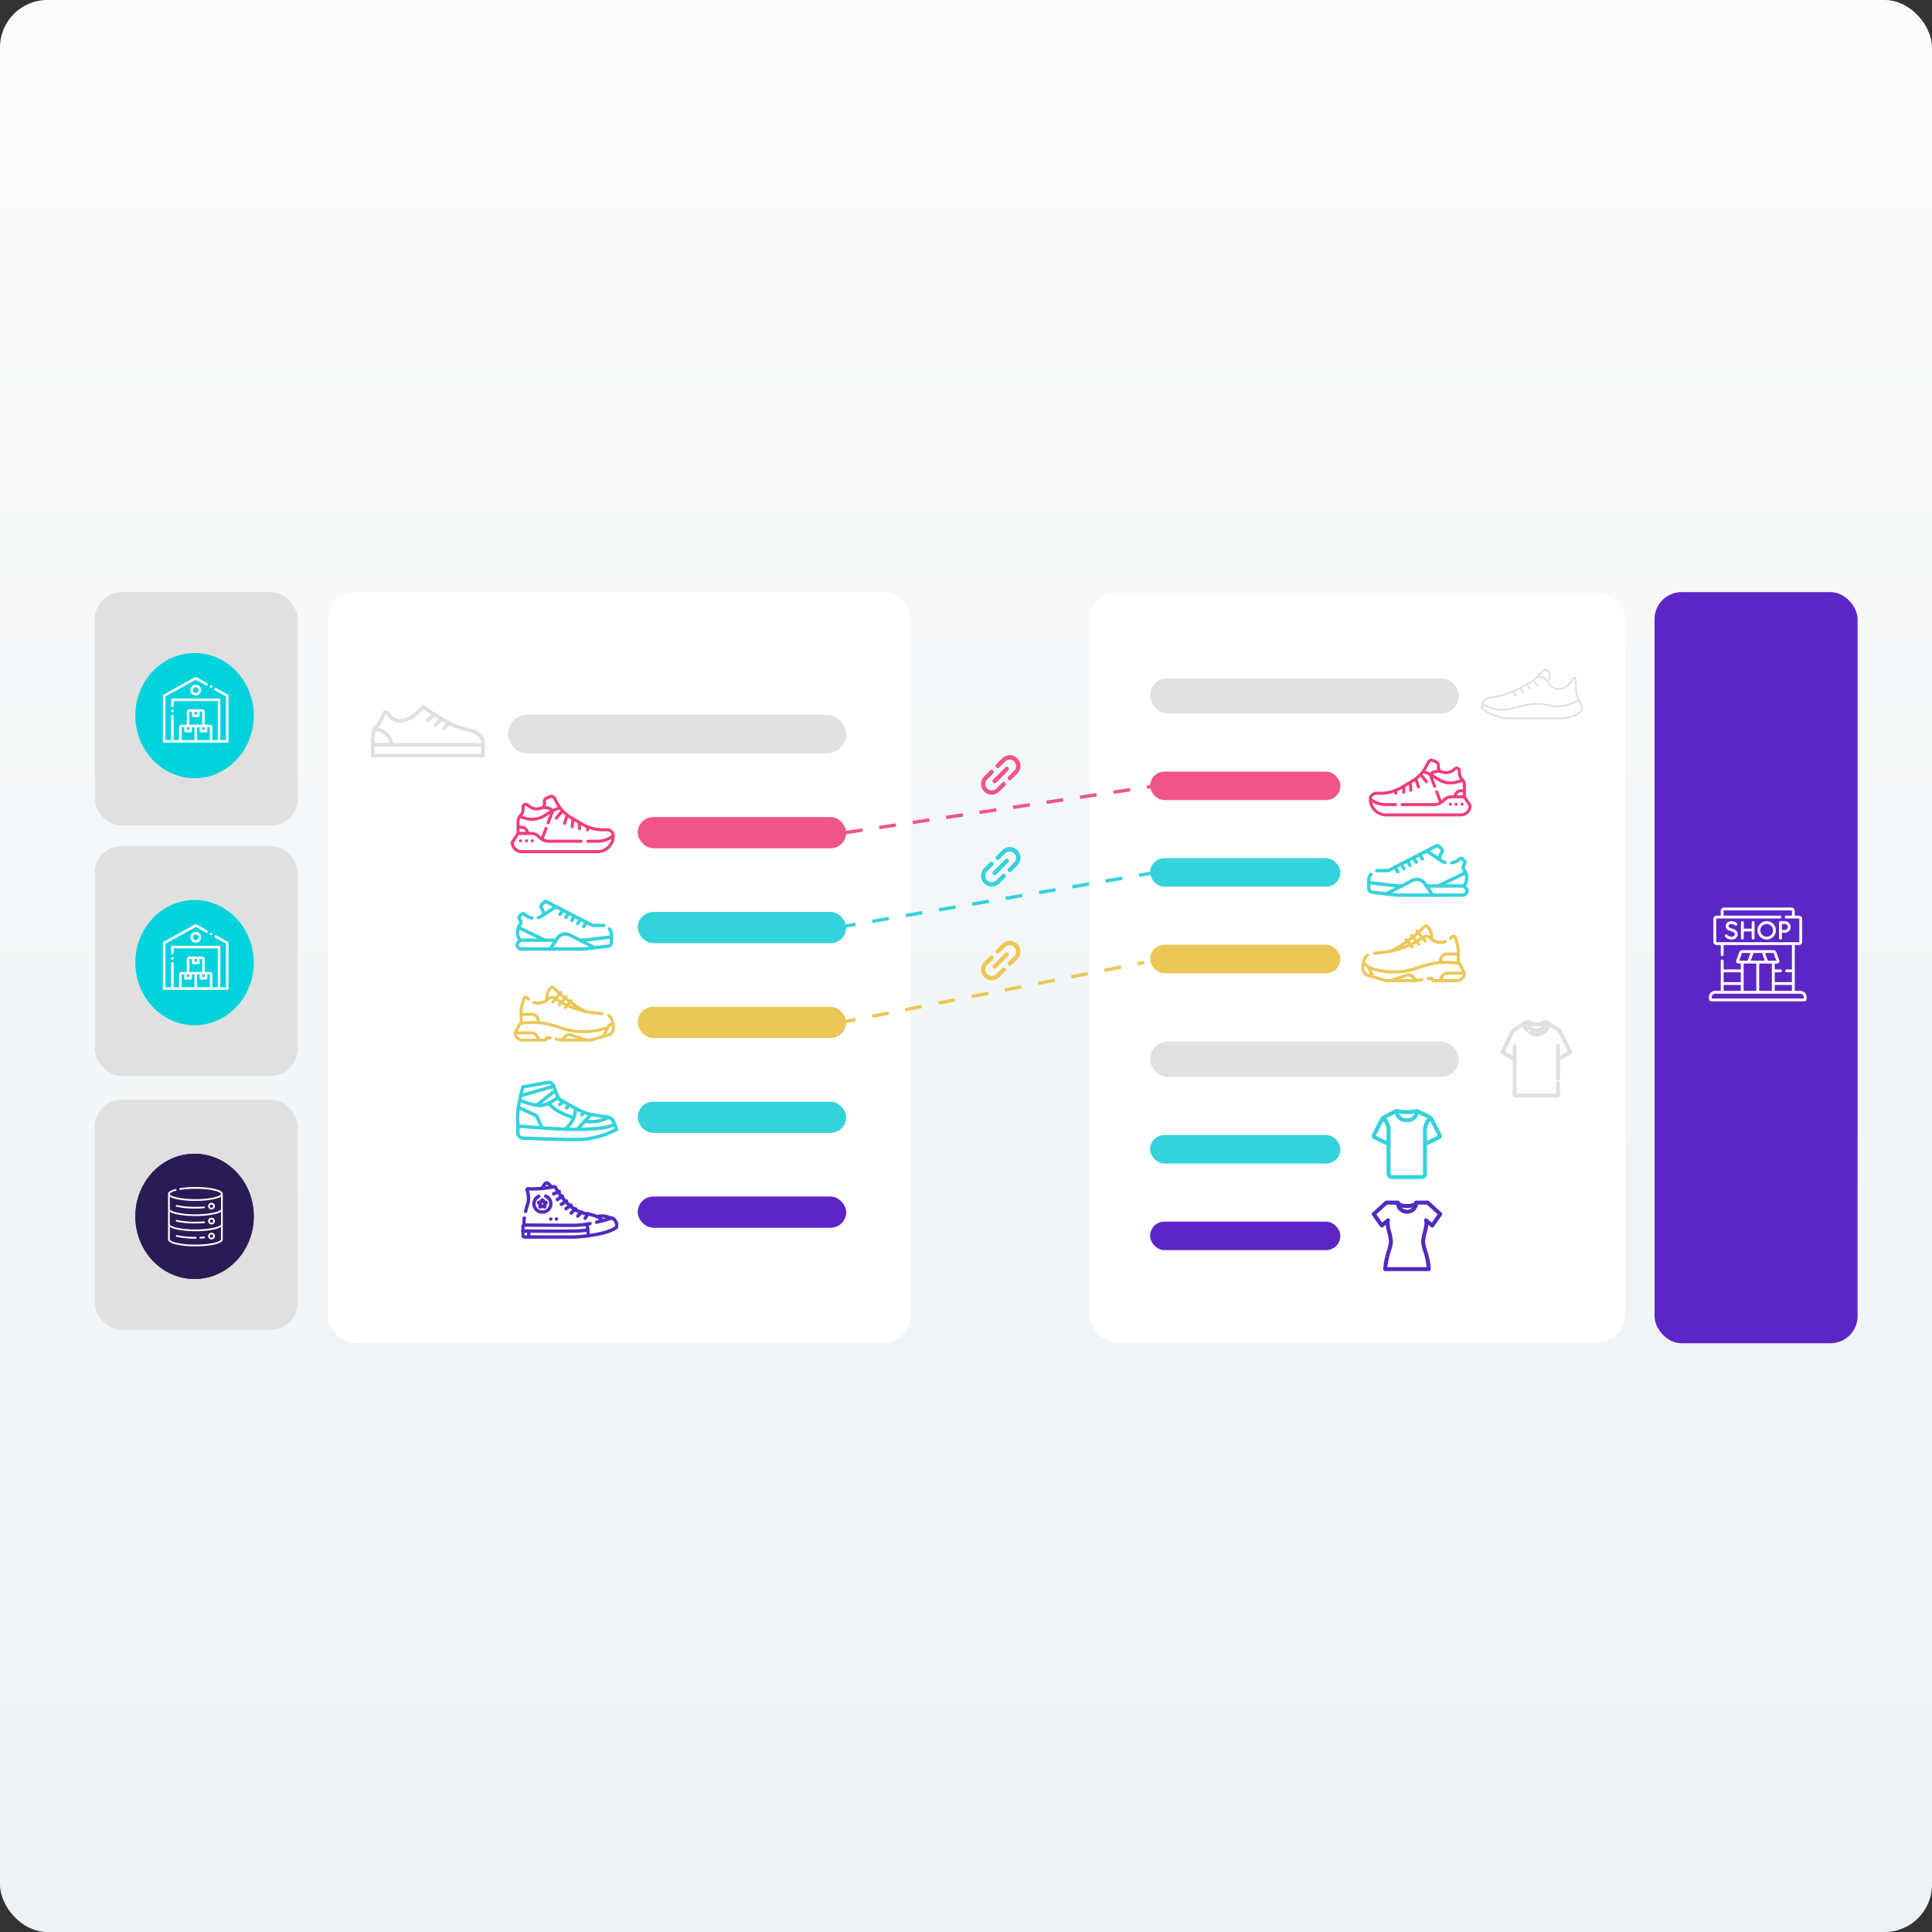 <svg xmlns="http://www.w3.org/2000/svg" xmlns:xlink="http://www.w3.org/1999/xlink" width="571" height="571" viewBox="0 0 571 571">
  <rect x="0" y="0" width="571" height="571" fill="#333333" stroke="none"/>
  <defs>
    <linearGradient id="linear-gradient" x1="0.5" y1="0.927" x2="0.5" y2="-0.326" gradientUnits="objectBoundingBox">
      <stop offset="0" stop-color="#edf2f5"/>
      <stop offset="1" stop-color="#fff"/>
    </linearGradient>
    <clipPath id="clip-path">
      <path id="path6660" d="M0-682.665H28.609v28.17H0Z" transform="translate(0 682.665)" fill="#34d2db"/>
    </clipPath>
  </defs>
  <g id="Group_4365" data-name="Group 4365" transform="translate(-777 -11036)">
    <rect id="Rectangle_8714" data-name="Rectangle 8714" width="571" height="571" rx="14" transform="translate(777 11036)" fill="url(#linear-gradient)"/>
    <rect id="Rectangle_8567" data-name="Rectangle 8567" width="158.257" height="221.56" rx="8" transform="translate(1099.066 11211.182)" fill="#fff"/>
    <rect id="Rectangle_8568" data-name="Rectangle 8568" width="91.25" height="10.438" rx="5.219" transform="translate(1116.912 11236.436)" opacity="0.12"/>
    <rect id="Rectangle_8569" data-name="Rectangle 8569" width="56.232" height="8.418" rx="4.209" transform="translate(1116.912 11264.046)" fill="#f0548a"/>
    <rect id="Rectangle_8570" data-name="Rectangle 8570" width="56.232" height="8.418" rx="4.209" transform="translate(1116.912 11289.637)" fill="#34d2db"/>
    <rect id="Rectangle_8571" data-name="Rectangle 8571" width="56.232" height="8.418" rx="4.209" transform="translate(1116.912 11315.227)" fill="#ebc757"/>
    <rect id="Rectangle_8572" data-name="Rectangle 8572" width="91.25" height="10.438" rx="5.219" transform="translate(1116.912 11343.848)" opacity="0.12"/>
    <rect id="Rectangle_8573" data-name="Rectangle 8573" width="56.232" height="8.418" rx="4.209" transform="translate(1116.912 11371.458)" fill="#34d2db"/>
    <rect id="Rectangle_8574" data-name="Rectangle 8574" width="56.232" height="8.418" rx="4.209" transform="translate(1116.912 11397.049)" fill="#5c26c6"/>
    <g id="Icons" transform="translate(1214.365 11233.441)">
      <path id="Path_32580" data-name="Path 32580" d="M2.976,21.216c.345-.069.7-.129,1.071-.192,2.41-.41,5.411-.915,11.507-4.823a3.872,3.872,0,0,1,.826-.686l1.9-2.021a1.553,1.553,0,0,1,1.368-.47,1.477,1.477,0,0,1,1.122.82,3.063,3.063,0,0,1-.172,3.215,3.573,3.573,0,0,0,2.918,1.652,3.58,3.58,0,0,0,2.9-1.87c.521-.867,1.093-1.641,1.76-1.46.731.2.731,1.282.731,2.237a12.385,12.385,0,0,0,.475,3.906l1.159,2.319a2.045,2.045,0,0,1-.287,2.266c-.775.862-2.431,1.957-5.962,2.276H8.532a10.116,10.116,0,0,1-3.062-.468C3.857,27.4,0,25.977,0,24.282A3.338,3.338,0,0,1,2.976,21.216Zm16.873-6.923a.461.461,0,0,0-.355-.256.53.53,0,0,0-.466.159l-.862.916a3.021,3.021,0,0,1,1.765,1.07,2.077,2.077,0,0,0-.082-1.889Zm8.035,3.324a9.3,9.3,0,0,0-.043-1.039,6.053,6.053,0,0,0-.543.791,4.6,4.6,0,0,1-3.757,2.367h-.1a4.7,4.7,0,0,1-3.875-2.348,2.375,2.375,0,0,0-1.711-1.282,1.96,1.96,0,0,0-1.366.6l.837,1.114a.513.513,0,1,1-.82.615l-.83-1.106q-.541.341-1.053.648l.653.868a.513.513,0,0,1-.82.615l-.722-.96c-.374.214-.735.414-1.084.6l.576.77a.513.513,0,0,1-.82.615l-.678-.905c-.394.2-.772.377-1.134.542l.581.773a.513.513,0,1,1-.82.615l-.729-.97a22.886,22.886,0,0,1-5.411,1.491c-.359.061-.7.119-1.04.186a2.638,2.638,0,0,0-1.862,1.165,10.948,10.948,0,0,0,8.8.916c5.92-1.692,7.8-1.32,10.188-.85.561.111,1.142.226,1.817.322,2.447.351,5.226-.862,6.491-1.506C28.569,22.057,27.885,21.55,27.885,17.617ZM5.78,26.939a9.082,9.082,0,0,0,2.752.419H24.249c3.153-.287,4.593-1.212,5.245-1.938a1.011,1.011,0,0,0,.133-1.122l-.557-1.115c-1.492.764-4.4,1.989-7.094,1.6-.7-.1-1.3-.218-1.87-.331-2.339-.461-4.027-.794-9.708.829a13.659,13.659,0,0,1-3.768.552,11.433,11.433,0,0,1-5.478-1.374c.5.793,2.172,1.7,4.629,2.475Z" transform="translate(-0.003 -13.005)" fill="#e0e0e0" stroke="#fff" stroke-width="0.5"/>
    </g>
    <g id="sneakers_5_" data-name="sneakers (5)" transform="translate(1181.552 11260.237)">
      <g id="Group_3029" data-name="Group 3029" transform="translate(0 0)">
        <g id="Group_3028" data-name="Group 3028" transform="translate(0 0)">
          <path id="Path_32582" data-name="Path 32582" d="M2.193,122.179H3.407a11.753,11.753,0,0,0,5.959-1.624l3.264-1.922a10.184,10.184,0,0,0,3.815-3.976l.788-1.475a1.478,1.478,0,0,1,1.884-.655l1,.435A1.47,1.47,0,0,1,21,114.311v.772a.77.77,0,0,0,.46.7,3.245,3.245,0,0,0,3.624-.68,1.257,1.257,0,0,1,2.146.889v.656a2.057,2.057,0,0,0,.607,1.464,2.942,2.942,0,0,1,.867,2.094v3.329l1.616,2.5.006.01.015.025.007.016.011.024.007.019.007.022c0,.007,0,.015.006.022s0,.013,0,.02,0,.017,0,.026,0,.012,0,.017,0,.019,0,.029,0,.008,0,.012,0,0,0,.005,0,.005,0,.008a3.173,3.173,0,0,1-3.169,3.156H5.08A5.086,5.086,0,0,1,0,124.373,2.2,2.2,0,0,1,2.193,122.179Zm17.914-7.1v-.772a.58.58,0,0,0-.348-.532l-1-.435a.583.583,0,0,0-.743.258l-.788,1.475c-.162.3-.338.6-.526.881l1.333.527a4.135,4.135,0,0,1,2.182-.8A1.656,1.656,0,0,1,20.107,115.082Zm6.231,1.57V116a.367.367,0,0,0-.627-.259,4.129,4.129,0,0,1-4.56.887l-.067-.012a3.251,3.251,0,0,0-2.159.359l1.965,1.207a6.291,6.291,0,0,0,5.094.665l1.028-.308A2.939,2.939,0,0,1,26.338,116.653Zm1.474,5.685h-.561a1.336,1.336,0,0,0-1.257.888h1.818ZM7.888,126.414H5.01A7.641,7.641,0,0,1,.99,125.277a4.2,4.2,0,0,0,4.091,3.286H27.22a2.282,2.282,0,0,0,2.275-2.153l-1.481-2.293h-3.6a2.549,2.549,0,0,0-1.814.751l-.234.234a4.45,4.45,0,0,1-3.167,1.312H9.839a.445.445,0,1,1,0-.89H19.2a3.577,3.577,0,0,0,1.528-.34l-1.069-2.835a.445.445,0,0,1,.833-.314l1,2.659c.084-.07.165-.143.243-.221l.234-.234a3.433,3.433,0,0,1,2.444-1.012h.66a2.228,2.228,0,0,1,2.179-1.779h.561v-1.237a2.061,2.061,0,0,0-.216-.922l-1.355.406a7.183,7.183,0,0,1-5.816-.759l-1.437-.883.88,2.335a.445.445,0,1,1-.833.314l-1.27-3.367-1.6-.632c-.1.123-.2.243-.3.361l1.51,1.842a.445.445,0,0,1-.689.565l-1.434-1.748a11.065,11.065,0,0,1-.862.769l.7,2.122a.445.445,0,1,1-.845.28l-.613-1.848c-.183.123-.369.242-.56.354l-.348.205.132,2.1a.445.445,0,0,1-.416.472h-.028a.445.445,0,0,1-.444-.417l-.1-1.646-1.044.615-.1,1.6a.445.445,0,0,1-.444.418h-.028a.445.445,0,0,1-.417-.472l.062-1-.086.051a12.607,12.607,0,0,1-1.41.715l-.013.617a.445.445,0,0,1-.445.436h-.01a.445.445,0,0,1-.435-.455l.005-.251a12.641,12.641,0,0,1-4.1.685H2.193a1.305,1.305,0,0,0-1.285,1.083l.228.159a6.761,6.761,0,0,0,3.873,1.212H7.888a.445.445,0,0,1,0,.89Z" transform="translate(0 -112.407)" fill="#ee3d7a"/>
        </g>
      </g>
      <g id="Group_3031" data-name="Group 3031" transform="translate(23.626 12.983)">
        <g id="Group_3030" data-name="Group 3030" transform="translate(0)">
          <circle id="Ellipse_3" data-name="Ellipse 3" cx="0.457" cy="0.457" r="0.457" fill="#ee3d7a"/>
        </g>
      </g>
      <g id="Group_3033" data-name="Group 3033" transform="translate(25.324 12.983)">
        <g id="Group_3032" data-name="Group 3032" transform="translate(0)">
          <circle id="Ellipse_4" data-name="Ellipse 4" cx="0.457" cy="0.457" r="0.457" fill="#ee3d7a"/>
        </g>
      </g>
      <g id="Group_3035" data-name="Group 3035" transform="translate(27.093 12.983)">
        <g id="Group_3034" data-name="Group 3034" transform="translate(0)">
          <circle id="Ellipse_5" data-name="Ellipse 5" cx="0.457" cy="0.457" r="0.457" fill="#ee3d7a"/>
        </g>
      </g>
    </g>
    <g id="running-shoe_4_" data-name="running-shoe (4)" transform="translate(1179.332 11309.219)">
      <g id="Group_3037" data-name="Group 3037" transform="translate(0 3.018)">
        <g id="Group_3036" data-name="Group 3036" transform="translate(0 0)">
          <path id="Path_32583" data-name="Path 32583" d="M.206,173.05a3.373,3.373,0,0,1,1.4-2.671.453.453,0,1,1,.529.735,2.467,2.467,0,0,0-1.016,1.812,2.554,2.554,0,0,1,1.3,1.083,22.451,22.451,0,0,0,9.984,1.074l2.589-.561.2-.054c.175-.05.337-.1.491-.145l2.34-.791c.215-.069.446-.141.7-.215l.067-.019,2.551-.588c.441-.075.886-.137,1.325-.183l.306-.029v-.22a2.347,2.347,0,0,1,2.345-2.344h2.9v-.066a8.663,8.663,0,0,0-.3-2.274l-.511-1.876a.183.183,0,0,0-.316-.071l-.376.436a.453.453,0,1,1-.686-.592l.376-.436a1.089,1.089,0,0,1,1.875.425l.511,1.876a9.567,9.567,0,0,1,.336,2.512v2.958a1.093,1.093,0,0,1,.409.433l1.332,2.563h0l0,.007,0,.007q.009.018.016.037l0,.013q.006.018.011.036l0,.014c0,.012.005.025.007.038s0,.009,0,.013a2.7,2.7,0,0,1-2.687,2.74H21.394a.852.852,0,0,1-.606-.255.808.808,0,0,1-.231-.506l-.691.12a.453.453,0,1,1-.155-.892l.751-.131a.839.839,0,0,1,1,.757h1.553a2.694,2.694,0,0,1,2.651-2.236h4.054l-.992-1.908a.185.185,0,0,0-.09-.084.448.448,0,0,1-.116-.023,23.54,23.54,0,0,0-4.116-.249c-.554.015-1.106.052-1.642.109-.49.052-.988.123-1.477.211-.787.148-1.564.333-2.309.548-1.192.345-2.343.812-3.536,1.152-.645.184-1.3.344-1.948.479h-.006a22.227,22.227,0,0,1-10.5-.693l.8,1.624,3.266.968a2.458,2.458,0,0,0,.7.1h.695l4.993-1.6a1.859,1.859,0,0,1,1.877.446l1.122,1.1,1.393-.243a.453.453,0,1,1,.155.892l-1.622.283a1.963,1.963,0,0,1-.336.029H7.747a3.365,3.365,0,0,1-.956-.139l-3.452-1.023-.008,0-1.537-.456A2.519,2.519,0,0,1,0,174.7v-1.151A.723.723,0,0,1,.206,173.05Zm25.456,3.44a1.787,1.787,0,0,0-1.726,1.331h4.289a1.787,1.787,0,0,0,1.726-1.331Zm-1.784-4.056a24.192,24.192,0,0,1,4.336.177v-1.772h-2.9a1.44,1.44,0,0,0-1.439,1.438ZM15.2,177.82l-.521-.513a.956.956,0,0,0-.965-.229l-2.309.742ZM.905,174.7a1.608,1.608,0,0,0,1.145,1.533l.549.163-.894-1.815a1.641,1.641,0,0,0-.8-.769Z" transform="translate(0 -164.675)" fill="#ebc757"/>
        </g>
      </g>
      <g id="Group_3039" data-name="Group 3039" transform="translate(3.386 0)">
        <g id="Group_3038" data-name="Group 3038">
          <path id="Path_32584" data-name="Path 32584" d="M93.547,122.773l2.277-.223a24.84,24.84,0,0,0,2.712-.419,38.972,38.972,0,0,0,4.2-2.581l-.04-.048a.453.453,0,0,1,.693-.583l.083.1q.438-.325.868-.662l-.051-.061a.453.453,0,0,1,.693-.583l.063.075q.443-.365.876-.743l-.057-.068a.453.453,0,0,1,.693-.583l.039.046q.757-.694,1.476-1.426l.03-.028a1.185,1.185,0,0,1,1.634.093,4.722,4.722,0,0,1,.772,1.188,5.356,5.356,0,0,1,.521,2.64,3.9,3.9,0,0,0,3.419.414.453.453,0,0,1,.3.855,4.8,4.8,0,0,1-5.1-1.251.884.884,0,0,0-1.1-.153l.483.574a.453.453,0,0,1-.055.638.461.461,0,0,1-.638-.055l-.572-.681-.887.54-.106.063.308.367a.453.453,0,0,1-.055.638.461.461,0,0,1-.638-.055l-.411-.489q-.488.27-.987.519l.2.243a.453.453,0,0,1-.055.638.461.461,0,0,1-.638-.055l-.356-.424A26.242,26.242,0,0,1,98.817,123a.452.452,0,0,1-.082.017,25.741,25.741,0,0,1-2.822.436l-2.277.223-.045,0a.453.453,0,0,1-.043-.9Zm14.421-4.7.114-.069a1.794,1.794,0,0,1,2.026.118,4.521,4.521,0,0,0-.415-1.461,3.845,3.845,0,0,0-.616-.96.28.28,0,0,0-.374-.033q-.74.753-1.522,1.468Zm-1.777,1.079.225-.135.769-.468-.679-.808q-.432.378-.876.743Zm-1.793.968q.5-.245.993-.512l-.466-.555q-.429.338-.867.663Zm-.851.4-.225-.267q-.642.455-1.3.885Q102.792,120.847,103.547,120.513Z" transform="translate(-93.138 -114.703)" fill="#ebc757"/>
        </g>
      </g>
    </g>
    <g id="shoes_1_" data-name="shoes (1)" transform="translate(1181.552 11285.933)">
      <path id="Path_35544" data-name="Path 35544" d="M133.483,132.766l.015-.007,3.58-1.847a.549.549,0,0,1,.618.079l.781.7a.894.894,0,0,1,.146,1.169,4.929,4.929,0,0,0-.67,2.053" transform="translate(-117.096 -130.851)" fill="none" stroke="#34d2db" stroke-linecap="round" stroke-linejoin="round" stroke-width="1"/>
      <line id="Line_1" data-name="Line 1" y1="3.917" x2="8.122" transform="translate(20.521 8)" fill="none" stroke="#34d2db" stroke-linecap="round" stroke-linejoin="round" stroke-width="1"/>
      <path id="Path_35545" data-name="Path 35545" d="M119.435,166.684a2.843,2.843,0,0,1,.49-.042h2.739a1.049,1.049,0,0,0,.481-.117l10.341-5.336a1.36,1.36,0,0,1,1.38.078l3.569,2.389a4.408,4.408,0,0,0,1.166.553" transform="translate(-117.099 -159.273)" fill="none" stroke="#34d2db" stroke-linecap="round" stroke-linejoin="round" stroke-width="1"/>
      <path id="Path_35546" data-name="Path 35546" d="M494.811,275.478a2.816,2.816,0,0,0-.6,1.743v.715" transform="translate(-494.21 -267.027)" fill="none" stroke="#34d2db" stroke-linecap="round" stroke-linejoin="round" stroke-width="1"/>
      <path id="Path_35547" data-name="Path 35547" d="M12.962,203.42l.169-.269a4.035,4.035,0,0,0-.039-4.348l-.2-.305a1.064,1.064,0,0,1-.061-1.053l.359-.722a.616.616,0,0,0-.106-.7l-.542-.568a.614.614,0,0,0-.813-.068s-.551.411-.583.434a4.427,4.427,0,0,1-1.8.746" transform="translate(15.187 -191.503)" fill="none" stroke="#34d2db" stroke-linecap="round" stroke-linejoin="round" stroke-width="1"/>
      <path id="Path_35548" data-name="Path 35548" d="M17.191,318.546h-.924a4.5,4.5,0,0,1-.532-.032L7.5,317.538v1.709a1.15,1.15,0,0,0,1.015,1.142l6.424.761a14.948,14.948,0,0,0,1.756.1H35.31a.989.989,0,0,0,.608-.21l.2-.158a1.1,1.1,0,0,0,.172-1.561l-.643-.78h-11.1" transform="translate(-7.5 -306.629)" fill="none" stroke="#34d2db" stroke-linecap="round" stroke-linejoin="round" stroke-width="1"/>
      <path id="Path_35549" data-name="Path 35549" d="M195.672,306.221l-2.219-3.348a2.909,2.909,0,0,0-3.743-.986l-7.781,3.954" transform="translate(-176.823 -291.595)" fill="none" stroke="#34d2db" stroke-linecap="round" stroke-linejoin="round" stroke-width="1"/>
      <g id="Group_3323" data-name="Group 3323" transform="translate(7.713 2.639)">
        <line id="Line_2" data-name="Line 2" x2="0.859" y2="1.317" transform="translate(7.272 0)" fill="none" stroke="#34d2db" stroke-linecap="round" stroke-linejoin="round" stroke-width="1"/>
        <line id="Line_3" data-name="Line 3" x2="0.859" y2="1.317" transform="translate(5.454 0.938)" fill="none" stroke="#34d2db" stroke-linecap="round" stroke-linejoin="round" stroke-width="1"/>
        <line id="Line_4" data-name="Line 4" x2="0.859" y2="1.317" transform="translate(3.636 1.876)" fill="none" stroke="#34d2db" stroke-linecap="round" stroke-linejoin="round" stroke-width="1"/>
        <line id="Line_5" data-name="Line 5" x2="0.859" y2="1.317" transform="translate(1.818 2.814)" fill="none" stroke="#34d2db" stroke-linecap="round" stroke-linejoin="round" stroke-width="1"/>
        <line id="Line_6" data-name="Line 6" x2="0.859" y2="1.317" transform="translate(0 3.752)" fill="none" stroke="#34d2db" stroke-linecap="round" stroke-linejoin="round" stroke-width="1"/>
      </g>
    </g>
    <rect id="Rectangle_8613" data-name="Rectangle 8613" width="60" height="222" rx="8" transform="translate(1266 11211)" fill="#5c26c6"/>
    <g id="shop_1_" data-name="shop (1)" transform="translate(1282.073 11304.22)">
      <path id="Path_32565" data-name="Path 32565" d="M27.033,34.626H25.372V21.082h1.2a.988.988,0,0,0,.987-.987V13.387a.988.988,0,0,0-.987-.987h-1.2V10.987A.988.988,0,0,0,24.385,10H4.48a.988.988,0,0,0-.987.987V12.4h-1.2a.988.988,0,0,0-.987.987V20.1a.988.988,0,0,0,.987.987h1.2v2.856a.423.423,0,1,0,.846,0V21.082H24.526v7.2H23a.423.423,0,0,0,0,.846h1.529v2.912H19.449V29.132h1.692a.423.423,0,0,0,0-.846H19.449V26.554h.672a.7.7,0,0,0,.663-.944l-.857-2.372A.989.989,0,0,0,19,22.586H9.866a.989.989,0,0,0-.928.651L8.082,25.61a.7.7,0,0,0,.663.944h.672v1.732H4.339V25.781a.423.423,0,1,0-.846,0v8.845H1.832A1.834,1.834,0,0,0,0,36.458v.575a.705.705,0,0,0,.7.7H28.161a.705.705,0,0,0,.7-.7v-.575a1.834,1.834,0,0,0-1.832-1.832ZM2.152,20.1V13.387a.141.141,0,0,1,.141-.141H20.979a.423.423,0,0,0,0-.846H4.339V10.987a.141.141,0,0,1,.141-.141h19.9a.141.141,0,0,1,.141.141V12.4h-1.7a.423.423,0,0,0,0,.846h3.75a.141.141,0,0,1,.141.141V20.1a.141.141,0,0,1-.141.141H2.293A.141.141,0,0,1,2.152,20.1ZM24.526,32.889v1.737H19.449V32.889ZM18.6,34.626H14.855V26.554H18.6ZM15.69,23.432l.822,2.276H12.353l.822-2.276Zm3.442.093.788,2.183H17.411l-.822-2.276H19A.142.142,0,0,1,19.132,23.525Zm-9.4,0a.141.141,0,0,1,.133-.093h2.41l-.822,2.276H8.945Zm4.276,3.029v8.072H10.262V26.554ZM9.416,29.132v2.912H4.339V29.132ZM4.339,32.889H9.416v1.737H4.339Zm23.68,4H.846v-.434a.988.988,0,0,1,.987-.987h25.2a.988.988,0,0,1,.987.987Z" transform="translate(0 -10)" fill="#fff"/>
      <path id="Path_32566" data-name="Path 32566" d="M171.358,81.307a.423.423,0,0,0-.423.423v1.8H168.6v-1.8a.423.423,0,1,0-.846,0v4.6a.423.423,0,1,0,.846,0V84.372h2.336v1.955a.423.423,0,0,0,.846,0v-4.6A.423.423,0,0,0,171.358,81.307Z" transform="translate(-158.296 -77.287)" fill="#fff"/>
      <path id="Path_32567" data-name="Path 32567" d="M85.915,83.664c-.589-.217-1.136-.455-1.277-.516a.467.467,0,0,1-.185-.452.624.624,0,0,1,.472-.492,1.685,1.685,0,0,1,1.405.321.423.423,0,0,0,.543-.649,2.519,2.519,0,0,0-2.192-.482,1.467,1.467,0,0,0-1.065,1.182,1.311,1.311,0,0,0,.584,1.3.422.422,0,0,0,.059.032c.026.012.655.292,1.363.553.5.185.757.475.7.795a.928.928,0,0,1-.952.648,1.754,1.754,0,0,1-1.289-.543.423.423,0,1,0-.627.568,2.612,2.612,0,0,0,1.915.82A1.767,1.767,0,0,0,87.154,85.4,1.588,1.588,0,0,0,85.915,83.664Z" transform="translate(-78.646 -77.283)" fill="#fff"/>
      <path id="Path_32568" data-name="Path 32568" d="M369.193,81.307h-1.28a.427.427,0,0,0-.423.423v4.6a.423.423,0,1,0,.846,0V84.751l.857,0a1.72,1.72,0,1,0,0-3.44Zm0,2.595-.851,0c0-.3,0-.679,0-.878,0-.169,0-.564,0-.874h.856a.875.875,0,1,1,0,1.749Z" transform="translate(-346.772 -77.287)" fill="#fff"/>
      <path id="Path_32569" data-name="Path 32569" d="M257.211,81.307a2.721,2.721,0,1,0,2.721,2.721A2.724,2.724,0,0,0,257.211,81.307Zm0,4.6a1.876,1.876,0,1,1,1.876-1.876A1.878,1.878,0,0,1,257.211,85.9Z" transform="translate(-240.142 -77.287)" fill="#fff"/>
    </g>
    <rect id="Rectangle_8579" data-name="Rectangle 8579" width="172" height="222" rx="8" transform="translate(874 11211)" fill="#fff"/>
    <rect id="Rectangle_8584" data-name="Rectangle 8584" width="99.976" height="11.436" rx="5.718" transform="translate(927.115 11247.236)" opacity="0.12"/>
    <rect id="Rectangle_8585" data-name="Rectangle 8585" width="61.609" height="9.223" rx="4.611" transform="translate(965.482 11277.487)" fill="#f0548a"/>
    <rect id="Rectangle_8586" data-name="Rectangle 8586" width="61.609" height="9.223" rx="4.611" transform="translate(965.482 11305.525)" fill="#34d2db"/>
    <g id="g6654" transform="translate(931.102 11379.517)">
      <g id="g6656" transform="translate(0 0)">
        <g id="g6658" clip-path="url(#clip-path)">
          <g id="g6664" transform="translate(22.468 15.877)">
            <path id="path6666" d="M-88.507-15.1a4.895,4.895,0,0,0-3.871-.471" transform="translate(92.378 15.752)" fill="none" stroke="#522ac1" stroke-linecap="round" stroke-linejoin="round" stroke-width="1"/>
          </g>
          <g id="g6668" transform="translate(6.136 6.091)">
            <path id="path6670" d="M0-35.814a4.759,4.759,0,0,1,.993-1.391.563.563,0,0,1,.79.024l.964,1.017" transform="translate(0 37.356)" fill="none" stroke="#522ac1" stroke-linecap="round" stroke-linejoin="round" stroke-width="1"/>
          </g>
          <g id="g6672" transform="translate(1.229 7.218)">
            <path id="path6674" d="M-516.887-232.182c-.254-.476-1.209-1.5-4.791-2.04-4.772-.726-8.122-6.221-8.928-7.669a.559.559,0,0,0-.586-.276,33.56,33.56,0,0,1-7.577.624.275.275,0,0,0-.3.356,6.794,6.794,0,0,1,.26,3.963c-.24.7-.484,1.512-.686,2.343" transform="translate(539.496 242.175)" fill="none" stroke="#522ac1" stroke-linecap="round" stroke-linejoin="round" stroke-width="1"/>
          </g>
          <g id="g6676" transform="translate(0.753 16.472)">
            <path id="path6678" d="M-2.2,0a7.235,7.235,0,0,0-.052,1.935" transform="translate(2.296)" fill="none" stroke="#522ac1" stroke-linecap="round" stroke-linejoin="round" stroke-width="1"/>
          </g>
          <g id="g6680" transform="translate(19.413 18.264)">
            <path id="path6682" d="M0,0,.423,3.431" transform="translate(0)" fill="none" stroke="#522ac1" stroke-linecap="round" stroke-linejoin="round" stroke-width="1"/>
          </g>
          <g id="g6684" transform="translate(0.419 16.481)">
            <path id="path6686" d="M-454.067-37.854a25.858,25.858,0,0,1-4.628.516c-2.865,0-11.428-.051-14.674-.073a.552.552,0,0,0-.56.548v2.431a.553.553,0,0,0,.557.548h14.761s8.811-.381,12.214-2.75a.551.551,0,0,0,.239-.459A2.725,2.725,0,0,0-447.3-39.4a.557.557,0,0,0-.467-.057c-.6.189-2.283.705-4.32,1.181" transform="translate(473.928 39.483)" fill="none" stroke="#522ac1" stroke-linecap="round" stroke-linejoin="round" stroke-width="1"/>
          </g>
          <g id="g6688" transform="translate(0.419 20.317)">
            <path id="path6690" d="M-40.048-40.947v-1.212a.555.555,0,0,0-.559-.55H-41.8" transform="translate(41.8 42.709)" fill="none" stroke="#522ac1" stroke-linecap="round" stroke-linejoin="round" stroke-width="1"/>
          </g>
          <g id="g6692" transform="translate(3.711 10.011)">
            <path id="path6694" d="M-33.2-.528A2.452,2.452,0,0,0-34.653,1.7a2.473,2.473,0,0,0,2.492,2.453A2.473,2.473,0,0,0-29.67,1.7a2.453,2.453,0,0,0-1.5-2.252" transform="translate(34.653 0.551)" fill="none" stroke="#522ac1" stroke-linecap="round" stroke-linejoin="round" stroke-width="1"/>
          </g>
          <g id="g6696" transform="translate(5.095 11.118)">
            <path id="path6698" d="M-27.458-1.2l.324.525.607.141a.107.107,0,0,1,.057.174l-.407.466.051.612a.108.108,0,0,1-.15.108l-.576-.237-.576.237a.108.108,0,0,1-.15-.108l.051-.612-.407-.466a.107.107,0,0,1,.057-.174l.607-.141.324-.525A.11.11,0,0,1-27.458-1.2Z" transform="translate(28.659 1.249)" fill="none" stroke="#522ac1" stroke-linecap="round" stroke-linejoin="round" stroke-width="1"/>
          </g>
          <g id="g6700" transform="translate(1.813 20.066)">
            <path id="path6702" d="M0-5.833s10.428.1,13.9,0c1.008-.028,2.342-.091,3.7-.251" transform="translate(0 6.084)" fill="none" stroke="#522ac1" stroke-linecap="round" stroke-linejoin="round" stroke-width="1"/>
          </g>
          <g id="g6704" transform="translate(9.513 8.615)">
            <path id="path6706" d="M0-16.32l1.689-.7" transform="translate(0 17.023)" fill="none" stroke="#522ac1" stroke-linecap="round" stroke-linejoin="round" stroke-width="1"/>
          </g>
          <g id="g6708" transform="translate(10.613 9.975)">
            <path id="path6710" d="M0-23.991l1.521-1.033" transform="translate(0 25.024)" fill="none" stroke="#522ac1" stroke-linecap="round" stroke-linejoin="round" stroke-width="1"/>
          </g>
          <g id="g6712" transform="translate(11.807 11.409)">
            <path id="path6714" d="M0-23.991l1.521-1.033" transform="translate(0 25.024)" fill="none" stroke="#522ac1" stroke-linecap="round" stroke-linejoin="round" stroke-width="1"/>
          </g>
          <g id="g6716" transform="translate(13.169 12.678)">
            <path id="path6718" d="M0-23.991l1.521-1.033" transform="translate(0 25.024)" fill="none" stroke="#522ac1" stroke-linecap="round" stroke-linejoin="round" stroke-width="1"/>
          </g>
          <g id="g6720" transform="translate(14.699 13.782)">
            <path id="path6722" d="M0-27.825l1.354-1.2" transform="translate(0 29.023)" fill="none" stroke="#522ac1" stroke-linecap="round" stroke-linejoin="round" stroke-width="1"/>
          </g>
          <g id="g6724" transform="translate(16.647 14.7)">
            <path id="path6726" d="M0-27.826l1.186-1.2" transform="translate(0 29.024)" fill="none" stroke="#522ac1" stroke-linecap="round" stroke-linejoin="round" stroke-width="1"/>
          </g>
          <g id="g6728" transform="translate(18.835 15.164)">
            <path id="path6730" d="M0-31.661l.851-1.363" transform="translate(0 33.024)" fill="none" stroke="#522ac1" stroke-linecap="round" stroke-linejoin="round" stroke-width="1"/>
          </g>
          <g id="g6732" transform="translate(8.692 16.775)">
            <path id="path6734" d="M0,0H.006" transform="translate(0)" fill="none" stroke="#522ac1" stroke-linecap="round" stroke-linejoin="round" stroke-width="1"/>
          </g>
          <g id="g6736" transform="translate(10.354 16.775)">
            <path id="path6738" d="M0,0H.006" transform="translate(0)" fill="none" stroke="#522ac1" stroke-linecap="round" stroke-linejoin="round" stroke-width="1"/>
          </g>
        </g>
      </g>
    </g>
    <path id="shoe_4_" data-name="shoe (4)" d="M4.036,35.826a.576.576,0,0,1,.026-.066,3.863,3.863,0,0,1,.8-1.229,10.115,10.115,0,0,0,1.919-3.545,1.2,1.2,0,0,1,2.164-.229A3.79,3.79,0,0,0,12.119,32.8c2.925,0,6.426-3.956,6.461-4a.544.544,0,0,1,.742-.072,51.971,51.971,0,0,0,7.556,4.7l.015.007A23.882,23.882,0,0,0,32.465,35.5a6.126,6.126,0,0,1,4.207,2.443,3.526,3.526,0,0,1,.482,2.478v3.15a.544.544,0,0,1-.544.544H4.051a.544.544,0,0,1-.544-.544V40.365a.54.54,0,0,1,.051-.227A9.956,9.956,0,0,1,4.036,35.826Zm.913.646a9.114,9.114,0,0,0-.326,3.351H9.031a5.5,5.5,0,0,0-2.386-3.066,2.773,2.773,0,0,0-1.7-.286Zm30.8,2.045a5.127,5.127,0,0,0-3.5-1.949,24.353,24.353,0,0,1-5.462-1.96l-1.341,1.341a.544.544,0,1,1-.77-.767l1.087-1.087c-.44-.228-.87-.461-1.286-.7L23.04,34.829a.544.544,0,1,1-.769-.769L23.5,32.836c-.447-.265-.874-.527-1.276-.781l-1.478,1.478a.544.544,0,0,1-.769-.769l1.313-1.312c-1.009-.666-1.79-1.229-2.232-1.556-1.015,1.061-4.075,3.995-6.935,3.995a4.822,4.822,0,0,1-4.1-2.568.113.113,0,0,0-.112-.058.109.109,0,0,0-.1.079A11.129,11.129,0,0,1,5.636,35.3c-.019.019-.036.042-.054.062a3.943,3.943,0,0,1,1.524.409,6.784,6.784,0,0,1,3.08,4.052H36.123A2.5,2.5,0,0,0,35.748,38.517ZM4.594,43.03H36.068v-2.12H4.594Z" transform="translate(883.11 11215.754)" fill="#e0e0e0"/>
    <path id="sneakers_7_" data-name="sneakers (7)" d="M44.653,113.259l-.5-1.507a.5.5,0,0,0-.028-.065h0l-.426-.853a2.943,2.943,0,0,0-2.233-1.6c-1.076-.146-3.122-.436-4.735-.737q-.254-.047-.492-.095a8.312,8.312,0,0,1-1.42-.47c-.69-.283-1.531-.68-2.5-1.181-.552-.285-1.158-.611-1.8-.969-.6-.335-1.245-.7-1.907-1.09-.516-.3-.91-.541-1.107-.661L26.007,100.3a2.018,2.018,0,0,0-2.215-1.233l-7.308,1.29a.5.5,0,0,0-.124.03c-.283.11-.339.323-.547,1.115-.13.5-.288,1.151-.445,1.845-.1.422-.194.877-.293,1.353-.166.8-.3,1.521-.4,2.128-.062.383-.109.722-.139,1.008a27.593,27.593,0,0,0,0,4.6v2.051a2,2,0,0,0,1.924,2.008c3.143.132,10.962.44,15.659.44A26.117,26.117,0,0,0,44.4,113.868a.5.5,0,0,0,.252-.608ZM42.8,111.284l.193.385c-1.846.762-4.826,1.159-9.257,1.233l1.175-1.282c.422.012.894.02,1.368.02.686,0,1.376-.018,1.92-.071a13.637,13.637,0,0,0,3.668-1.184,1.921,1.921,0,0,1,.934.9Zm-17.48-10,.188.47-5.072,4.013a24.759,24.759,0,0,1-4.289-1.28c.046-.216.092-.426.137-.63Zm-3.375,4.57,3.952-3.127.4,1.012a11.172,11.172,0,0,1-4.357,2.115Zm-6.406,2.087c.01-.092.021-.191.035-.3l4.609,2.127,1.173,2.639c-2.681-.192-4.941-.385-5.847-.464A25.824,25.824,0,0,1,15.538,107.945Zm6.952,4.549-1.466-3.3a.5.5,0,0,0-.249-.252l-5.043-2.327q.089-.52.209-1.127A23.652,23.652,0,0,0,20.5,106.8h.009a7.351,7.351,0,0,0,1.061.087,6.157,6.157,0,0,0,2.387-.594,13.192,13.192,0,0,0,3.417,2.55,27.059,27.059,0,0,0,3.512,1.453,15.171,15.171,0,0,1-1.959,2.551c-1.819-.068-3.982-.187-6.436-.353Zm9.6-2.433a10.5,10.5,0,0,0,.426-2.077q.659.328,1.228.584l-.477.477.71.71.766-.766c.347.134.653.238.925.313l-3.313,3.614h-.24c-.56,0-1.192-.009-1.889-.027A10.092,10.092,0,0,0,32.093,110.061Zm4.725-.523c1.033.187,2.19.365,3.219.514a8.516,8.516,0,0,1-1.939.519c-.638.062-1.516.072-2.285.063Zm-9.279-4.307-.8.8.71.711.983-.983q.517.3,1.012.581l-.7.7.71.71.9-.9c.419.231.821.447,1.2.646a11.388,11.388,0,0,1-.306,1.868,26.032,26.032,0,0,1-3.431-1.415,12.119,12.119,0,0,1-2.912-2.123,18.149,18.149,0,0,0,1.794-1.132.5.5,0,0,0,.127.113S27.1,104.969,27.539,105.23Zm-3.573-5.171a1.009,1.009,0,0,1,.912.309l-8.339,2.375c.163-.685.293-1.176.371-1.439Zm8.153,15.871c-4.677,0-12.479-.307-15.617-.439a1,1,0,0,1-.962-1v-1.525c1.083.094,3.648.312,6.579.514,2.7.185,5.052.314,7,.384,1.142.04,2.15.061,3,.061h.464c5.269-.023,8.645-.433,10.791-1.32l.188.564A24.941,24.941,0,0,1,32.119,115.93Z" transform="translate(915.033 11256.372)" fill="#34d2db"/>
    <rect id="Rectangle_8611" data-name="Rectangle 8611" width="60" height="68" rx="8" transform="translate(805 11286)" fill="#e0e0e0"/>
    <rect id="Rectangle_8612" data-name="Rectangle 8612" width="60" height="69" rx="8" transform="translate(805 11211)" fill="#e0e0e0"/>
    <rect id="Rectangle_8620" data-name="Rectangle 8620" width="60" height="68" rx="8" transform="translate(805 11361)" fill="#e0e0e0"/>
    <rect id="Rectangle_8621" data-name="Rectangle 8621" width="61.609" height="9.223" rx="4.611" transform="translate(965.482 11333.562)" fill="#ebc757"/>
    <rect id="Rectangle_8622" data-name="Rectangle 8622" width="61.609" height="9.223" rx="4.611" transform="translate(965.482 11361.6)" fill="#34d2db"/>
    <rect id="Rectangle_8623" data-name="Rectangle 8623" width="61.609" height="9.223" rx="4.611" transform="translate(965.482 11389.638)" fill="#5c26c6"/>
    <g id="shoes_1_2" data-name="shoes (1)" transform="translate(929.848 11302.451)">
      <path id="Path_35544-2" data-name="Path 35544" d="M138.558,132.687l-.014-.007-3.432-1.771a.527.527,0,0,0-.593.076l-.748.671a.857.857,0,0,0-.14,1.121,4.725,4.725,0,0,1,.643,1.968" transform="translate(-126.426 -130.851)" fill="none" stroke="#34d2db" stroke-linecap="round" stroke-linejoin="round" stroke-width="1"/>
      <line id="Line_1-2" data-name="Line 1" x1="7.786" y1="3.755" transform="translate(0.383 7.669)" fill="none" stroke="#34d2db" stroke-linecap="round" stroke-linejoin="round" stroke-width="1"/>
      <path id="Path_35545-2" data-name="Path 35545" d="M138.767,166.451a2.725,2.725,0,0,0-.47-.041h-2.626a1,1,0,0,1-.461-.112l-9.914-5.116a1.3,1.3,0,0,0-1.323.075l-3.421,2.291a4.225,4.225,0,0,1-1.117.531" transform="translate(-113.164 -159.346)" fill="none" stroke="#34d2db" stroke-linecap="round" stroke-linejoin="round" stroke-width="1"/>
      <path id="Path_35546-2" data-name="Path 35546" d="M494.21,275.478a2.7,2.7,0,0,1,.576,1.671v.685" transform="translate(-466.944 -267.376)" fill="none" stroke="#34d2db" stroke-linecap="round" stroke-linejoin="round" stroke-width="1"/>
      <path id="Path_35547-2" data-name="Path 35547" d="M10.1,203.083l-.162-.258a3.868,3.868,0,0,1,.038-4.168l.191-.292a1.02,1.02,0,0,0,.059-1.009l-.345-.692a.591.591,0,0,1,.1-.669l.52-.545a.589.589,0,0,1,.779-.065s.528.394.559.416a4.244,4.244,0,0,0,1.729.715" transform="translate(-9.24 -191.659)" fill="none" stroke="#34d2db" stroke-linecap="round" stroke-linejoin="round" stroke-width="1"/>
      <path id="Path_35548-2" data-name="Path 35548" d="M26.052,318.5h.886a4.307,4.307,0,0,0,.51-.03l7.9-.936v1.639a1.1,1.1,0,0,1-.973,1.1l-6.159.73a14.328,14.328,0,0,1-1.683.1H8.682a.948.948,0,0,1-.583-.2l-.194-.152a1.051,1.051,0,0,1-.165-1.5l.616-.748H18.994" transform="translate(-7.5 -307.08)" fill="none" stroke="#34d2db" stroke-linecap="round" stroke-linejoin="round" stroke-width="1"/>
      <path id="Path_35549-2" data-name="Path 35549" d="M181.93,306.029l2.127-3.209a2.789,2.789,0,0,1,3.588-.946l7.459,3.79" transform="translate(-172.158 -292.007)" fill="none" stroke="#34d2db" stroke-linecap="round" stroke-linejoin="round" stroke-width="1"/>
      <g id="Group_3323-2" data-name="Group 3323" transform="translate(12.653 2.53)">
        <line id="Line_2-2" data-name="Line 2" x1="0.824" y2="1.262" transform="translate(0 0)" fill="none" stroke="#34d2db" stroke-linecap="round" stroke-linejoin="round" stroke-width="1"/>
        <line id="Line_3-2" data-name="Line 3" x1="0.824" y2="1.262" transform="translate(1.743 0.899)" fill="none" stroke="#34d2db" stroke-linecap="round" stroke-linejoin="round" stroke-width="1"/>
        <line id="Line_4-2" data-name="Line 4" x1="0.824" y2="1.262" transform="translate(3.486 1.799)" fill="none" stroke="#34d2db" stroke-linecap="round" stroke-linejoin="round" stroke-width="1"/>
        <line id="Line_5-2" data-name="Line 5" x1="0.824" y2="1.262" transform="translate(5.228 2.698)" fill="none" stroke="#34d2db" stroke-linecap="round" stroke-linejoin="round" stroke-width="1"/>
        <line id="Line_6-2" data-name="Line 6" x1="0.824" y2="1.262" transform="translate(6.971 3.597)" fill="none" stroke="#34d2db" stroke-linecap="round" stroke-linejoin="round" stroke-width="1"/>
      </g>
    </g>
    <g id="sneakers_5_2" data-name="sneakers (5)" transform="translate(927.948 11270.91)">
      <g id="Group_3029-2" data-name="Group 3029" transform="translate(0 0)">
        <g id="Group_3028-2" data-name="Group 3028" transform="translate(0 0)">
          <path id="Path_32582-2" data-name="Path 32582" d="M28.533,122.3H27.3a11.893,11.893,0,0,1-6.03-1.643l-3.3-1.945a10.306,10.306,0,0,1-3.861-4.023l-.8-1.493a1.5,1.5,0,0,0-1.907-.662l-1.009.44a1.488,1.488,0,0,0-.893,1.364v.781a.779.779,0,0,1-.465.713,3.284,3.284,0,0,1-3.668-.688,1.272,1.272,0,0,0-2.172.9v.664a2.082,2.082,0,0,1-.614,1.482,2.977,2.977,0,0,0-.878,2.119v3.369L.072,126.205l-.006.01-.015.026-.008.016-.011.024-.007.019-.007.022c0,.007,0,.015-.006.023s0,.013,0,.02,0,.017,0,.026,0,.012,0,.018,0,.019,0,.029,0,.008,0,.012,0,0,0,.005,0,.005,0,.008a3.211,3.211,0,0,0,3.207,3.194h22.4a5.147,5.147,0,0,0,5.141-5.141A2.222,2.222,0,0,0,28.533,122.3Zm-18.128-7.182v-.781a.587.587,0,0,1,.352-.538l1.009-.44a.59.59,0,0,1,.752.261l.8,1.493c.164.306.342.6.533.891l-1.349.533a4.184,4.184,0,0,0-2.208-.814A1.676,1.676,0,0,0,10.405,115.114ZM4.1,116.7v-.664a.371.371,0,0,1,.634-.263,4.178,4.178,0,0,0,4.614.9l.068-.012a3.289,3.289,0,0,1,2.185.363l-1.988,1.221a6.366,6.366,0,0,1-5.155.672l-1.04-.312A2.974,2.974,0,0,0,4.1,116.7Zm-1.491,5.753h.568a1.352,1.352,0,0,1,1.272.9H2.608Zm20.162,4.125h2.912a7.733,7.733,0,0,0,4.069-1.151,4.246,4.246,0,0,1-4.139,3.325H3.207a2.309,2.309,0,0,1-2.3-2.179l1.5-2.32H6.049a2.579,2.579,0,0,1,1.836.76l.237.237a4.5,4.5,0,0,0,3.2,1.328H20.8a.45.45,0,1,0,0-.9H11.327a3.62,3.62,0,0,1-1.547-.344l1.082-2.869a.45.45,0,0,0-.843-.318L9,124.841c-.085-.071-.167-.145-.246-.224l-.237-.237a3.474,3.474,0,0,0-2.473-1.024H5.381a2.254,2.254,0,0,0-2.205-1.8H2.608V120.3a2.086,2.086,0,0,1,.219-.933l1.371.411a7.269,7.269,0,0,0,5.885-.768l1.454-.893-.891,2.362a.451.451,0,1,0,.843.318l1.285-3.408,1.617-.639c.1.124.2.246.3.366l-1.528,1.864a.451.451,0,0,0,.7.571l1.451-1.769a11.2,11.2,0,0,0,.872.779l-.713,2.147a.45.45,0,1,0,.855.284l.621-1.87c.185.125.374.245.567.358l.352.207-.133,2.121a.451.451,0,0,0,.421.478h.029a.451.451,0,0,0,.449-.422l.1-1.665,1.056.622.1,1.619a.45.45,0,0,0,.449.423h.028a.45.45,0,0,0,.422-.477l-.062-1.012.088.052a12.754,12.754,0,0,0,1.427.723l.013.624a.451.451,0,0,0,.45.441h.01a.45.45,0,0,0,.441-.46l-.005-.254a12.792,12.792,0,0,0,4.151.693h1.228a1.321,1.321,0,0,1,1.3,1.1l-.231.16a6.842,6.842,0,0,1-3.919,1.227H22.771a.45.45,0,1,0,0,.9Z" transform="translate(0 -112.407)" fill="#ee3d7a"/>
        </g>
      </g>
      <g id="Group_3031-2" data-name="Group 3031" transform="translate(5.919 13.138)">
        <g id="Group_3030-2" data-name="Group 3030" transform="translate(0)">
          <circle id="Ellipse_3-2" data-name="Ellipse 3" cx="0.463" cy="0.463" r="0.463" fill="#ee3d7a"/>
        </g>
      </g>
      <g id="Group_3033-2" data-name="Group 3033" transform="translate(4.2 13.138)">
        <g id="Group_3032-2" data-name="Group 3032" transform="translate(0)">
          <circle id="Ellipse_4-2" data-name="Ellipse 4" cx="0.463" cy="0.463" r="0.463" fill="#ee3d7a"/>
        </g>
      </g>
      <g id="Group_3035-2" data-name="Group 3035" transform="translate(2.41 13.138)">
        <g id="Group_3034-2" data-name="Group 3034" transform="translate(0)">
          <circle id="Ellipse_5-2" data-name="Ellipse 5" cx="0.463" cy="0.463" r="0.463" fill="#ee3d7a"/>
        </g>
      </g>
    </g>
    <ellipse id="Ellipse_1" data-name="Ellipse 1" cx="17.5" cy="18.5" rx="17.5" ry="18.5" transform="translate(817 11229)" fill="#00d3dc"/>
    <g id="warehouse_2_" data-name="warehouse (2)" transform="translate(825.151 11236.082)">
      <path id="Path_32570" data-name="Path 32570" d="M64.379,256.367a.378.378,0,1,0-.268-.111A.382.382,0,0,0,64.379,256.367Zm0,0" transform="translate(-61.575 -245.923)" fill="#fff"/>
      <path id="Path_32571" data-name="Path 32571" d="M19.206,5.2,15.743,3.285a.379.379,0,0,0-.367.663l3.268,1.806V18.643H16.977V6.744a.379.379,0,0,0-.379-.379H2.8a.379.379,0,0,0-.379.379v1.8a.379.379,0,1,0,.758,0V7.123H16.219v11.52H14.632V14.853a.759.759,0,0,0-.758-.758H12.359V10.306a.759.759,0,0,0-.758-.758H7.811a.759.759,0,0,0-.758.758V14.1H5.533a.759.759,0,0,0-.758.758v3.789H3.183V11.58a.379.379,0,1,0-.758,0v7.063H.758V5.755L9.7.811l3.022,1.671a.379.379,0,0,0,.367-.663L9.885.046a.378.378,0,0,0-.367,0L.2,5.2a.379.379,0,0,0-.2.332v13.49a.379.379,0,0,0,.379.379H19.023a.379.379,0,0,0,.379-.379V5.531a.379.379,0,0,0-.2-.332ZM11.6,14.853h.758v.758H11.6ZM10.08,10.306v.758H9.322v-.758Zm-2.269,0h.753v1.137a.379.379,0,0,0,.379.379h1.516a.379.379,0,0,0,.379-.379V10.306H11.6V14.1H7.811Zm0,4.547v.758H7.053v-.758ZM5.533,18.643V14.853H6.3V15.99a.379.379,0,0,0,.379.379H8.19a.379.379,0,0,0,.379-.379V14.853h.753v3.789H5.533Zm4.552,0V14.853h.758V15.99a.379.379,0,0,0,.379.379h1.516a.379.379,0,0,0,.379-.379V14.853h.758v3.789h-3.79Zm0,0" transform="translate(0 0.001)" fill="#fff"/>
      <path id="Path_32572" data-name="Path 32572" d="M365.981,66.879a.379.379,0,1,0-.268-.111A.382.382,0,0,0,365.981,66.879Zm0,0" transform="translate(-351.748 -63.615)" fill="#fff"/>
      <path id="Path_32573" data-name="Path 32573" d="M214,61.592A1.592,1.592,0,1,0,215.592,60,1.593,1.593,0,0,0,214,61.592Zm2.425,0a.834.834,0,1,1-.834-.834A.835.835,0,0,1,216.425,61.592Zm0,0" transform="translate(-205.891 -57.726)" fill="#fff"/>
    </g>
    <ellipse id="Ellipse_43" data-name="Ellipse 43" cx="17.5" cy="18.5" rx="17.5" ry="18.5" transform="translate(817 11302)" fill="#00d3dc"/>
    <g id="warehouse_2_2" data-name="warehouse (2)" transform="translate(825.151 11309.15)">
      <path id="Path_32570-2" data-name="Path 32570" d="M64.379,256.367a.378.378,0,1,0-.268-.111A.382.382,0,0,0,64.379,256.367Zm0,0" transform="translate(-61.575 -245.923)" fill="#fff"/>
      <path id="Path_32571-2" data-name="Path 32571" d="M19.206,5.2,15.743,3.285a.379.379,0,0,0-.367.663l3.268,1.806V18.643H16.977V6.744a.379.379,0,0,0-.379-.379H2.8a.379.379,0,0,0-.379.379v1.8a.379.379,0,1,0,.758,0V7.123H16.219v11.52H14.632V14.853a.759.759,0,0,0-.758-.758H12.359V10.306a.759.759,0,0,0-.758-.758H7.811a.759.759,0,0,0-.758.758V14.1H5.533a.759.759,0,0,0-.758.758v3.789H3.183V11.58a.379.379,0,1,0-.758,0v7.063H.758V5.755L9.7.811l3.022,1.671a.379.379,0,0,0,.367-.663L9.885.046a.378.378,0,0,0-.367,0L.2,5.2a.379.379,0,0,0-.2.332v13.49a.379.379,0,0,0,.379.379H19.023a.379.379,0,0,0,.379-.379V5.531a.379.379,0,0,0-.2-.332ZM11.6,14.853h.758v.758H11.6ZM10.08,10.306v.758H9.322v-.758Zm-2.269,0h.753v1.137a.379.379,0,0,0,.379.379h1.516a.379.379,0,0,0,.379-.379V10.306H11.6V14.1H7.811Zm0,4.547v.758H7.053v-.758ZM5.533,18.643V14.853H6.3V15.99a.379.379,0,0,0,.379.379H8.19a.379.379,0,0,0,.379-.379V14.853h.753v3.789H5.533Zm4.552,0V14.853h.758V15.99a.379.379,0,0,0,.379.379h1.516a.379.379,0,0,0,.379-.379V14.853h.758v3.789h-3.79Zm0,0" transform="translate(0 0.001)" fill="#fff"/>
      <path id="Path_32572-2" data-name="Path 32572" d="M365.981,66.879a.379.379,0,1,0-.268-.111A.382.382,0,0,0,365.981,66.879Zm0,0" transform="translate(-351.748 -63.615)" fill="#fff"/>
      <path id="Path_32573-2" data-name="Path 32573" d="M214,61.592A1.592,1.592,0,1,0,215.592,60,1.593,1.593,0,0,0,214,61.592Zm2.425,0a.834.834,0,1,1-.834-.834A.835.835,0,0,1,216.425,61.592Zm0,0" transform="translate(-205.891 -57.726)" fill="#fff"/>
    </g>
    <g id="running-shoe_4_2" data-name="running-shoe (4)" transform="translate(928.819 11327.355)">
      <g id="Group_3037-2" data-name="Group 3037" transform="translate(0 2.917)">
        <g id="Group_3036-2" data-name="Group 3036" transform="translate(0 0)">
          <path id="Path_32583-2" data-name="Path 32583" d="M29.682,172.767a3.26,3.26,0,0,0-1.352-2.581.438.438,0,1,0-.511.71,2.384,2.384,0,0,1,.982,1.751,2.468,2.468,0,0,0-1.259,1.046,21.693,21.693,0,0,1-9.647,1.038l-2.5-.542-.19-.052c-.169-.048-.326-.095-.475-.14l-2.261-.764c-.208-.067-.431-.136-.677-.207l-.065-.018-2.465-.568c-.427-.072-.856-.132-1.28-.177l-.3-.028v-.213a2.268,2.268,0,0,0-2.266-2.265h-2.8v-.064a8.37,8.37,0,0,1,.294-2.2l.494-1.813a.177.177,0,0,1,.305-.069l.363.421a.438.438,0,1,0,.663-.572l-.363-.421a1.052,1.052,0,0,0-1.812.411l-.494,1.813a9.244,9.244,0,0,0-.324,2.428v2.858a1.056,1.056,0,0,0-.4.418L.062,175.445h0l0,.007,0,.007q-.009.018-.016.036l0,.013q-.006.017-.011.035l0,.013c0,.012,0,.024-.007.037s0,.008,0,.012a2.6,2.6,0,0,0,2.6,2.648h6.6a.824.824,0,0,0,.585-.246.781.781,0,0,0,.223-.488l.667.116a.438.438,0,1,0,.15-.862l-.726-.126a.811.811,0,0,0-.963.732h-1.5a2.6,2.6,0,0,0-2.562-2.161H1.167l.958-1.844a.179.179,0,0,1,.087-.081.435.435,0,0,0,.112-.023,22.746,22.746,0,0,1,3.977-.241c.535.015,1.069.05,1.586.1.474.05.955.119,1.427.2.761.143,1.511.321,2.231.53,1.151.333,2.264.785,3.417,1.113.624.177,1.255.333,1.882.463h.006A21.477,21.477,0,0,0,27,174.774l-.773,1.569-3.156.936a2.375,2.375,0,0,1-.675.1h-.672l-4.824-1.55a1.8,1.8,0,0,0-1.814.431L14,177.323l-1.346-.234a.438.438,0,1,0-.15.862l1.568.273a1.9,1.9,0,0,0,.324.028h8a3.25,3.25,0,0,0,.924-.134l3.336-.989.008,0,1.485-.44a2.434,2.434,0,0,0,1.733-2.32v-1.113A.7.7,0,0,0,29.682,172.767Zm-24.6,3.324a1.727,1.727,0,0,1,1.668,1.286H2.609a1.727,1.727,0,0,1-1.668-1.286Zm1.724-3.919a23.377,23.377,0,0,0-4.19.171v-1.712h2.8a1.392,1.392,0,0,1,1.39,1.39Zm8.387,5.205.5-.5a.923.923,0,0,1,.933-.221l2.231.717Zm13.81-3.01a1.554,1.554,0,0,1-1.106,1.481l-.53.157.864-1.754a1.586,1.586,0,0,1,.773-.743Z" transform="translate(0 -164.675)" fill="#ebc757"/>
        </g>
      </g>
      <g id="Group_3039-2" data-name="Group 3039" transform="translate(5.436 0)">
        <g id="Group_3038-2" data-name="Group 3038" transform="translate(0)">
          <path id="Path_32584-2" data-name="Path 32584" d="M113.917,122.5l-2.2-.215a24,24,0,0,1-2.62-.4,37.652,37.652,0,0,1-4.06-2.494l.039-.046a.438.438,0,0,0-.67-.563l-.08.1q-.423-.314-.838-.64l.049-.059a.438.438,0,0,0-.67-.563l-.061.073q-.428-.353-.846-.718l.055-.066a.438.438,0,0,0-.67-.563l-.038.045q-.732-.671-1.426-1.378l-.029-.027a1.145,1.145,0,0,0-1.579.09,4.563,4.563,0,0,0-.746,1.148,5.175,5.175,0,0,0-.5,2.55,3.766,3.766,0,0,1-3.3.4.438.438,0,0,0-.29.826,4.641,4.641,0,0,0,4.924-1.209.854.854,0,0,1,1.059-.148l-.466.555a.438.438,0,0,0,.054.617.446.446,0,0,0,.616-.054l.553-.658.857.522.1.061-.3.354a.438.438,0,0,0,.054.617.446.446,0,0,0,.616-.054l.4-.472q.471.261.954.5l-.2.235a.438.438,0,0,0,.054.617.446.446,0,0,0,.616-.054l.344-.409a25.356,25.356,0,0,0,5.155,1.7.436.436,0,0,0,.079.017,24.873,24.873,0,0,0,2.727.422l2.2.215.043,0a.438.438,0,0,0,.042-.873Zm-13.934-4.544-.11-.067a1.734,1.734,0,0,0-1.958.114,4.368,4.368,0,0,1,.4-1.411,3.716,3.716,0,0,1,.595-.928.271.271,0,0,1,.362-.032q.715.728,1.47,1.419ZM101.7,119l-.217-.13-.743-.452.656-.781q.418.365.846.718Zm1.733.935q-.485-.237-.96-.5l.45-.536q.415.326.837.64Zm.822.382.217-.258q.62.439,1.26.855Q104.983,120.64,104.255,120.317Z" transform="translate(-93.138 -114.703)" fill="#ebc757"/>
        </g>
      </g>
    </g>
    <line id="Line_8" data-name="Line 8" y1="13.805" x2="91.587" transform="translate(1026.964 11268.255)" fill="none" stroke="#f0548a" stroke-width="1" stroke-dasharray="5"/>
    <line id="Line_15" data-name="Line 15" y1="16.162" x2="93.607" transform="translate(1024.944 11293.846)" fill="none" stroke="#34d2db" stroke-width="1" stroke-dasharray="5"/>
    <line id="Line_16" data-name="Line 16" y1="17.846" x2="90.24" transform="translate(1024.944 11320.446)" fill="none" stroke="#ebc757" stroke-width="1" stroke-dasharray="5"/>
    <g id="XMLID_105_" transform="translate(1066.906 11259.21)">
      <path id="XMLID_106_" d="M6.3,106.194l-1.791,1.791h0A1.9,1.9,0,0,1,1.822,105.3h0l1.791-1.791a.633.633,0,0,0-.9-.9L.927,104.4h0A3.166,3.166,0,0,0,5.4,108.88h0l1.791-1.791a.633.633,0,0,0-.9-.9Z" transform="translate(0 -98.106)" fill="#f0548a"/>
      <path id="XMLID_107_" d="M109.8,3.2A3.166,3.166,0,0,0,104.4.962h0L102.61,2.752a.633.633,0,1,0,.9.9L105.3,1.857h0a1.9,1.9,0,0,1,2.686,2.686h0l-1.791,1.791a.633.633,0,1,0,.9.9l1.791-1.791h0A3.145,3.145,0,0,0,109.8,3.2Z" transform="translate(-98.101 -0.036)" fill="#f0548a"/>
      <path id="XMLID_108_" d="M81.4,85.875a.633.633,0,0,0,.9,0l3.581-3.581a.633.633,0,0,0-.9-.9L81.4,84.98A.633.633,0,0,0,81.4,85.875Z" transform="translate(-77.786 -77.787)" fill="#f0548a"/>
    </g>
    <g id="XMLID_105_2" data-name="XMLID_105_" transform="translate(1066.906 11286.354)">
      <path id="XMLID_106_2" data-name="XMLID_106_" d="M6.3,106.194l-1.791,1.791h0A1.9,1.9,0,0,1,1.822,105.3h0l1.791-1.791a.633.633,0,0,0-.9-.9L.927,104.4h0A3.166,3.166,0,0,0,5.4,108.88h0l1.791-1.791a.633.633,0,0,0-.9-.9Z" transform="translate(0 -98.106)" fill="#34d2db"/>
      <path id="XMLID_107_2" data-name="XMLID_107_" d="M109.8,3.2A3.166,3.166,0,0,0,104.4.962h0L102.61,2.752a.633.633,0,1,0,.9.9L105.3,1.857h0a1.9,1.9,0,0,1,2.686,2.686h0l-1.791,1.791a.633.633,0,1,0,.9.9l1.791-1.791h0A3.145,3.145,0,0,0,109.8,3.2Z" transform="translate(-98.101 -0.036)" fill="#34d2db"/>
      <path id="XMLID_108_2" data-name="XMLID_108_" d="M81.4,85.875a.633.633,0,0,0,.9,0l3.581-3.581a.633.633,0,0,0-.9-.9L81.4,84.98A.633.633,0,0,0,81.4,85.875Z" transform="translate(-77.786 -77.787)" fill="#34d2db"/>
    </g>
    <g id="XMLID_105_3" data-name="XMLID_105_" transform="translate(1066.906 11314.049)">
      <path id="XMLID_106_3" data-name="XMLID_106_" d="M6.3,106.194l-1.791,1.791h0A1.9,1.9,0,0,1,1.822,105.3h0l1.791-1.791a.633.633,0,0,0-.9-.9L.927,104.4h0A3.166,3.166,0,0,0,5.4,108.88h0l1.791-1.791a.633.633,0,0,0-.9-.9Z" transform="translate(0 -98.106)" fill="#ebc757"/>
      <path id="XMLID_107_3" data-name="XMLID_107_" d="M109.8,3.2A3.166,3.166,0,0,0,104.4.962h0L102.61,2.752a.633.633,0,1,0,.9.9L105.3,1.857h0a1.9,1.9,0,0,1,2.686,2.686h0l-1.791,1.791a.633.633,0,1,0,.9.9l1.791-1.791h0A3.145,3.145,0,0,0,109.8,3.2Z" transform="translate(-98.101 -0.036)" fill="#ebc757"/>
      <path id="XMLID_108_3" data-name="XMLID_108_" d="M81.4,85.875a.633.633,0,0,0,.9,0l3.581-3.581a.633.633,0,0,0-.9-.9L81.4,84.98A.633.633,0,0,0,81.4,85.875Z" transform="translate(-77.786 -77.787)" fill="#ebc757"/>
    </g>
    <ellipse id="Ellipse_19" data-name="Ellipse 19" cx="17.5" cy="18.5" rx="17.5" ry="18.5" transform="translate(817 11377)" fill="#2a1a56"/>
    <g id="server_2_" data-name="server (2)" transform="translate(826.67 11386.823)">
      <g id="Group_3325" data-name="Group 3325" transform="translate(2.287 5.319)">
        <g id="Group_3324" data-name="Group 3324" transform="translate(0)">
          <path id="Path_35550" data-name="Path 35550" d="M95.316,156a.257.257,0,0,0-.277-.235c-.817.066-1.676.1-2.551.1a25.211,25.211,0,0,1-5.481-.527.257.257,0,1,0-.117.5,25.728,25.728,0,0,0,5.6.541c.889,0,1.761-.034,2.592-.1A.257.257,0,0,0,95.316,156Z" transform="translate(-86.691 -155.33)" fill="#fff"/>
        </g>
      </g>
      <g id="Group_3327" data-name="Group 3327" transform="translate(2.287 9.723)">
        <g id="Group_3326" data-name="Group 3326" transform="translate(0)">
          <path id="Path_35551" data-name="Path 35551" d="M95.316,284.612a.257.257,0,0,0-.277-.235c-.817.066-1.676.1-2.551.1a25.212,25.212,0,0,1-5.481-.527.257.257,0,1,0-.117.5,25.728,25.728,0,0,0,5.6.541c.889,0,1.761-.034,2.592-.1A.257.257,0,0,0,95.316,284.612Z" transform="translate(-86.691 -283.942)" fill="#fff"/>
        </g>
      </g>
      <g id="Group_3329" data-name="Group 3329" transform="translate(0)">
        <g id="Group_3328" data-name="Group 3328" transform="translate(0)">
          <path id="Path_35552" data-name="Path 35552" d="M36.073,2.021C36.019.793,32.694.312,31.258.162c-.443-.046-.908-.083-1.38-.11C29.263.018,28.628,0,27.99,0a29.193,29.193,0,0,0-4.535.328.257.257,0,0,0,.082.507A28.679,28.679,0,0,1,27.99.514c.629,0,1.254.017,1.859.051.465.026.921.062,1.356.108a15.117,15.117,0,0,1,3.249.638c1.053.368,1.106.682,1.106.741,0,.2-.441.64-2.093,1.019l-.138.031a26.156,26.156,0,0,1-5.339.488A26.158,26.158,0,0,1,22.651,3.1l-.138-.031c-1.637-.375-2.085-.81-2.093-1.013,0,0,0,0,0-.006s0,0,0-.005c0-.121.151-.275.4-.424a5.577,5.577,0,0,1,1.392-.517.257.257,0,1,0-.128-.5c-1.448.372-2.183.858-2.183,1.444V15.48c0,.629.838,1.14,2.492,1.52a26.24,26.24,0,0,0,5.592.532A26.234,26.234,0,0,0,33.582,17c1.654-.379,2.492-.89,2.492-1.52V2.065s0-.009,0-.013A.241.241,0,0,0,36.073,2.021ZM33.467,16.5a25.717,25.717,0,0,1-5.477.519,25.717,25.717,0,0,1-5.477-.519c-1.652-.379-2.093-.819-2.093-1.019v-3.7l.018.012.043.028.036.023.046.028.037.022.051.028.038.021.057.029.037.019.074.035.026.012.1.046.034.014.076.031.045.018.071.027.05.019.071.026.054.019.073.025.057.019.075.024.059.018.079.024.06.018.084.024.06.017.091.024.058.015.1.026.05.012.16.038a26.237,26.237,0,0,0,5.592.532,26.237,26.237,0,0,0,5.592-.532l.16-.038.05-.012.1-.026.058-.015.091-.024.06-.017.084-.024.06-.018.079-.024.059-.018.075-.024.057-.019.072-.025.054-.019.071-.026.05-.019.071-.027.045-.018.076-.031.034-.014.1-.046.026-.012.074-.035.037-.019.057-.029.038-.021.051-.028.037-.022.046-.028.036-.023.043-.028.018-.012v3.7h0C35.56,15.68,35.119,16.12,33.467,16.5Zm2.081-5.432c-.081.22-.583.613-2.081.956a25.717,25.717,0,0,1-5.477.519,25.717,25.717,0,0,1-5.477-.519c-1.5-.343-2-.737-2.081-.956A.181.181,0,0,1,20.42,11v-3.7l.017.011.044.029.035.022.047.028.037.021.051.028.038.021.057.029.037.019.072.035.027.013.1.046.036.015.074.031.047.018.069.027.052.019.069.025.055.019.071.024.058.019.074.024.06.018.078.023.061.018.083.023.061.017.09.024.059.015.1.026.05.012.16.038a26.237,26.237,0,0,0,5.592.532,26.237,26.237,0,0,0,5.592-.532l.16-.038L33.793,8l.1-.026.059-.016.09-.024.061-.017.083-.023.061-.018.078-.023.06-.018.074-.024.058-.019.071-.024.055-.019.069-.025.052-.019.069-.027.047-.018.074-.031.036-.015.1-.046.027-.013.072-.035.037-.019.057-.029.038-.021.051-.028.037-.022.047-.028.035-.022.044-.029.017-.011V11h0A.182.182,0,0,1,35.548,11.066Zm-2.081-3.52a25.717,25.717,0,0,1-5.477.519,25.717,25.717,0,0,1-5.477-.519c-1.652-.379-2.093-.818-2.093-1.019v-3.7l.017.011.044.029.035.022.047.028.037.021.051.028.038.021.057.029.037.019.072.035.027.013.1.046.036.015.074.031.047.018.069.027.052.019.069.025.055.019.071.024.058.019.074.024.06.018.078.023.061.018.083.023.061.017.09.024.059.015.1.026.05.012.16.038A26.237,26.237,0,0,0,27.99,4.1a26.237,26.237,0,0,0,5.592-.532l.16-.038.05-.012.1-.026.059-.016.09-.024.061-.017.083-.023.061-.018.078-.023.06-.018.074-.024.058-.019.071-.024.055-.019.069-.025.052-.019.069-.027.047-.018.074-.031.036-.015.1-.046.027-.013.072-.035.037-.019.057-.029.038-.021.051-.028.037-.022.047-.028.035-.022.044-.029.017-.011v3.7h0C35.56,6.728,35.119,7.168,33.467,7.547Z" transform="translate(-19.906 0)" fill="#fff"/>
        </g>
      </g>
      <g id="Group_3331" data-name="Group 3331" transform="translate(11.836 4.655)">
        <g id="Group_3330" data-name="Group 3330">
          <path id="Path_35553" data-name="Path 35553" d="M367.285,136.249a1,1,0,1,0,0,1.417A1,1,0,0,0,367.285,136.249Zm-.363,1.053a.488.488,0,1,1,.143-.345A.484.484,0,0,1,366.922,137.3Z" transform="translate(-365.575 -135.956)" fill="#fff"/>
        </g>
      </g>
      <g id="Group_3333" data-name="Group 3333" transform="translate(11.836 9.073)">
        <g id="Group_3332" data-name="Group 3332">
          <path id="Path_35554" data-name="Path 35554" d="M367.285,265.252a1,1,0,1,0,0,1.417A1,1,0,0,0,367.285,265.252Zm-.363,1.053a.488.488,0,1,1,.143-.345A.485.485,0,0,1,366.922,266.305Z" transform="translate(-365.575 -264.959)" fill="#fff"/>
        </g>
      </g>
      <g id="Group_3335" data-name="Group 3335" transform="translate(11.836 13.497)">
        <g id="Group_3334" data-name="Group 3334">
          <path id="Path_35555" data-name="Path 35555" d="M367.285,394.45a1,1,0,1,0,0,1.417A1,1,0,0,0,367.285,394.45Zm-.363,1.053a.488.488,0,1,1,.143-.345A.484.484,0,0,1,366.922,395.5Z" transform="translate(-365.575 -394.157)" fill="#fff"/>
        </g>
      </g>
      <g id="Group_3337" data-name="Group 3337" transform="translate(9.286 14.644)">
        <g id="Group_3336" data-name="Group 3336" transform="translate(0)">
          <path id="Path_35556" data-name="Path 35556" d="M292.705,427.887a.257.257,0,0,0-.277-.235c-.359.029-.731.052-1.1.068a.257.257,0,0,0,.011.514h.011c.379-.017.757-.04,1.123-.069A.257.257,0,0,0,292.705,427.887Z" transform="translate(-291.079 -427.65)" fill="#fff"/>
        </g>
      </g>
      <g id="Group_3339" data-name="Group 3339" transform="translate(2.287 14.21)">
        <g id="Group_3338" data-name="Group 3338">
          <path id="Path_35557" data-name="Path 35557" d="M92.569,415.516h-.08a25.21,25.21,0,0,1-5.481-.527.257.257,0,0,0-.117.5,25.73,25.73,0,0,0,5.6.541h.081a.257.257,0,0,0,0-.514Z" transform="translate(-86.692 -414.982)" fill="#fff"/>
        </g>
      </g>
    </g>
    <ellipse id="Ellipse_47" data-name="Ellipse 47" cx="17.5" cy="18.5" rx="17.5" ry="18.5" transform="translate(817 11377)" fill="#2a1a56"/>
    <g id="server_2_2" data-name="server (2)" transform="translate(826.67 11386.823)">
      <g id="Group_3325-2" data-name="Group 3325" transform="translate(2.287 5.319)">
        <g id="Group_3324-2" data-name="Group 3324" transform="translate(0)">
          <path id="Path_35550-2" data-name="Path 35550" d="M95.316,156a.257.257,0,0,0-.277-.235c-.817.066-1.676.1-2.551.1a25.211,25.211,0,0,1-5.481-.527.257.257,0,1,0-.117.5,25.728,25.728,0,0,0,5.6.541c.889,0,1.761-.034,2.592-.1A.257.257,0,0,0,95.316,156Z" transform="translate(-86.691 -155.33)" fill="#fff"/>
        </g>
      </g>
      <g id="Group_3327-2" data-name="Group 3327" transform="translate(2.287 9.723)">
        <g id="Group_3326-2" data-name="Group 3326" transform="translate(0)">
          <path id="Path_35551-2" data-name="Path 35551" d="M95.316,284.612a.257.257,0,0,0-.277-.235c-.817.066-1.676.1-2.551.1a25.212,25.212,0,0,1-5.481-.527.257.257,0,1,0-.117.5,25.728,25.728,0,0,0,5.6.541c.889,0,1.761-.034,2.592-.1A.257.257,0,0,0,95.316,284.612Z" transform="translate(-86.691 -283.942)" fill="#fff"/>
        </g>
      </g>
      <g id="Group_3329-2" data-name="Group 3329" transform="translate(0)">
        <g id="Group_3328-2" data-name="Group 3328" transform="translate(0)">
          <path id="Path_35552-2" data-name="Path 35552" d="M36.073,2.021C36.019.793,32.694.312,31.258.162c-.443-.046-.908-.083-1.38-.11C29.263.018,28.628,0,27.99,0a29.193,29.193,0,0,0-4.535.328.257.257,0,0,0,.082.507A28.679,28.679,0,0,1,27.99.514c.629,0,1.254.017,1.859.051.465.026.921.062,1.356.108a15.117,15.117,0,0,1,3.249.638c1.053.368,1.106.682,1.106.741,0,.2-.441.64-2.093,1.019l-.138.031a26.156,26.156,0,0,1-5.339.488A26.158,26.158,0,0,1,22.651,3.1l-.138-.031c-1.637-.375-2.085-.81-2.093-1.013,0,0,0,0,0-.006s0,0,0-.005c0-.121.151-.275.4-.424a5.577,5.577,0,0,1,1.392-.517.257.257,0,1,0-.128-.5c-1.448.372-2.183.858-2.183,1.444V15.48c0,.629.838,1.14,2.492,1.52a26.24,26.24,0,0,0,5.592.532A26.234,26.234,0,0,0,33.582,17c1.654-.379,2.492-.89,2.492-1.52V2.065s0-.009,0-.013A.241.241,0,0,0,36.073,2.021ZM33.467,16.5a25.717,25.717,0,0,1-5.477.519,25.717,25.717,0,0,1-5.477-.519c-1.652-.379-2.093-.819-2.093-1.019v-3.7l.018.012.043.028.036.023.046.028.037.022.051.028.038.021.057.029.037.019.074.035.026.012.1.046.034.014.076.031.045.018.071.027.05.019.071.026.054.019.073.025.057.019.075.024.059.018.079.024.06.018.084.024.06.017.091.024.058.015.1.026.05.012.16.038a26.237,26.237,0,0,0,5.592.532,26.237,26.237,0,0,0,5.592-.532l.16-.038.05-.012.1-.026.058-.015.091-.024.06-.017.084-.024.06-.018.079-.024.059-.018.075-.024.057-.019.072-.025.054-.019.071-.026.05-.019.071-.027.045-.018.076-.031.034-.014.1-.046.026-.012.074-.035.037-.019.057-.029.038-.021.051-.028.037-.022.046-.028.036-.023.043-.028.018-.012v3.7h0C35.56,15.68,35.119,16.12,33.467,16.5Zm2.081-5.432c-.081.22-.583.613-2.081.956a25.717,25.717,0,0,1-5.477.519,25.717,25.717,0,0,1-5.477-.519c-1.5-.343-2-.737-2.081-.956A.181.181,0,0,1,20.42,11v-3.7l.017.011.044.029.035.022.047.028.037.021.051.028.038.021.057.029.037.019.072.035.027.013.1.046.036.015.074.031.047.018.069.027.052.019.069.025.055.019.071.024.058.019.074.024.06.018.078.023.061.018.083.023.061.017.09.024.059.015.1.026.05.012.16.038a26.237,26.237,0,0,0,5.592.532,26.237,26.237,0,0,0,5.592-.532l.16-.038L33.793,8l.1-.026.059-.016.09-.024.061-.017.083-.023.061-.018.078-.023.06-.018.074-.024.058-.019.071-.024.055-.019.069-.025.052-.019.069-.027.047-.018.074-.031.036-.015.1-.046.027-.013.072-.035.037-.019.057-.029.038-.021.051-.028.037-.022.047-.028.035-.022.044-.029.017-.011V11h0A.182.182,0,0,1,35.548,11.066Zm-2.081-3.52a25.717,25.717,0,0,1-5.477.519,25.717,25.717,0,0,1-5.477-.519c-1.652-.379-2.093-.818-2.093-1.019v-3.7l.017.011.044.029.035.022.047.028.037.021.051.028.038.021.057.029.037.019.072.035.027.013.1.046.036.015.074.031.047.018.069.027.052.019.069.025.055.019.071.024.058.019.074.024.06.018.078.023.061.018.083.023.061.017.09.024.059.015.1.026.05.012.16.038A26.237,26.237,0,0,0,27.99,4.1a26.237,26.237,0,0,0,5.592-.532l.16-.038.05-.012.1-.026.059-.016.09-.024.061-.017.083-.023.061-.018.078-.023.06-.018.074-.024.058-.019.071-.024.055-.019.069-.025.052-.019.069-.027.047-.018.074-.031.036-.015.1-.046.027-.013.072-.035.037-.019.057-.029.038-.021.051-.028.037-.022.047-.028.035-.022.044-.029.017-.011v3.7h0C35.56,6.728,35.119,7.168,33.467,7.547Z" transform="translate(-19.906 0)" fill="#fff"/>
        </g>
      </g>
      <g id="Group_3331-2" data-name="Group 3331" transform="translate(11.836 4.655)">
        <g id="Group_3330-2" data-name="Group 3330">
          <path id="Path_35553-2" data-name="Path 35553" d="M367.285,136.249a1,1,0,1,0,0,1.417A1,1,0,0,0,367.285,136.249Zm-.363,1.053a.488.488,0,1,1,.143-.345A.484.484,0,0,1,366.922,137.3Z" transform="translate(-365.575 -135.956)" fill="#fff"/>
        </g>
      </g>
      <g id="Group_3333-2" data-name="Group 3333" transform="translate(11.836 9.073)">
        <g id="Group_3332-2" data-name="Group 3332">
          <path id="Path_35554-2" data-name="Path 35554" d="M367.285,265.252a1,1,0,1,0,0,1.417A1,1,0,0,0,367.285,265.252Zm-.363,1.053a.488.488,0,1,1,.143-.345A.485.485,0,0,1,366.922,266.305Z" transform="translate(-365.575 -264.959)" fill="#fff"/>
        </g>
      </g>
      <g id="Group_3335-2" data-name="Group 3335" transform="translate(11.836 13.497)">
        <g id="Group_3334-2" data-name="Group 3334">
          <path id="Path_35555-2" data-name="Path 35555" d="M367.285,394.45a1,1,0,1,0,0,1.417A1,1,0,0,0,367.285,394.45Zm-.363,1.053a.488.488,0,1,1,.143-.345A.484.484,0,0,1,366.922,395.5Z" transform="translate(-365.575 -394.157)" fill="#fff"/>
        </g>
      </g>
      <g id="Group_3337-2" data-name="Group 3337" transform="translate(9.286 14.644)">
        <g id="Group_3336-2" data-name="Group 3336" transform="translate(0)">
          <path id="Path_35556-2" data-name="Path 35556" d="M292.705,427.887a.257.257,0,0,0-.277-.235c-.359.029-.731.052-1.1.068a.257.257,0,0,0,.011.514h.011c.379-.017.757-.04,1.123-.069A.257.257,0,0,0,292.705,427.887Z" transform="translate(-291.079 -427.65)" fill="#fff"/>
        </g>
      </g>
      <g id="Group_3339-2" data-name="Group 3339" transform="translate(2.287 14.21)">
        <g id="Group_3338-2" data-name="Group 3338">
          <path id="Path_35557-2" data-name="Path 35557" d="M92.569,415.516h-.08a25.21,25.21,0,0,1-5.481-.527.257.257,0,0,0-.117.5,25.73,25.73,0,0,0,5.6.541h.081a.257.257,0,0,0,0-.514Z" transform="translate(-86.692 -414.982)" fill="#fff"/>
        </g>
      </g>
    </g>
    <path id="tshirt" d="M40.961,8.986l-3.029-6.11a.791.791,0,0,0-.283-.315L34.016.242A1.338,1.338,0,0,0,32.6.228,3.518,3.518,0,0,1,28.814.161a1.334,1.334,0,0,0-1.35.046l-.627.4h0l-3.1,1.956a.79.79,0,0,0-.286.317L20.42,8.986a.55.55,0,0,0,.22.721L23.945,11.6V21.925a.531.531,0,0,0,.53.53h12.43a.531.531,0,0,0,.53-.53V18.384a.332.332,0,1,0-.663,0v3.408H24.608V7.463a.332.332,0,0,0-.663,0v3.369L21.063,9.185l2.98-6.013a.127.127,0,0,1,.046-.051l2.695-1.7a4.051,4.051,0,0,0,.788,1.507.332.332,0,0,0,.51-.424,3.384,3.384,0,0,1-.707-1.456l.443-.28L27.86.743a2.841,2.841,0,0,0,.83,1.642,2.859,2.859,0,0,0,3.99.011A2.843,2.843,0,0,0,33.523.735.675.675,0,0,1,33.659.8l.352.225a3.406,3.406,0,0,1-3.32,2.707,3.383,3.383,0,0,1-1.68-.448.332.332,0,1,0-.33.575,4.047,4.047,0,0,0,2.01.535A4.074,4.074,0,0,0,34.6,1.4l2.69,1.717a.127.127,0,0,1,.045.051l2.981,6.014-2.883,1.647V7.463a.332.332,0,1,0-.663,0v9.595a.332.332,0,1,0,.663,0V11.6l3.305-1.889a.55.55,0,0,0,.22-.721ZM30.691,2.538a2.184,2.184,0,0,1-1.537-.627A2.182,2.182,0,0,1,28.536.765a4.18,4.18,0,0,0,4.289.1,2.186,2.186,0,0,1-2.134,1.673Z" transform="translate(1200.375 11337.681)" fill="#e0e0e0" stroke="#e0e0e0" stroke-width="0.5"/>
    <path id="t-shirt_3_" data-name="t-shirt (3)" d="M.485,8.429l3.893,1.883v8.544A1.347,1.347,0,0,0,5.724,20.2h8.755a1.347,1.347,0,0,0,1.347-1.347V10.311l3.893-1.883a.86.86,0,0,0,.388-1.169l-2.436-4.7a1.679,1.679,0,0,0-.741-.73L13.5.107a.992.992,0,0,0-.664-.085A13.216,13.216,0,0,1,10.1.336h0A13.233,13.233,0,0,1,7.362.021a.992.992,0,0,0-.655.087L3.273,1.831a1.678,1.678,0,0,0-.741.731L.1,7.259A.86.86,0,0,0,.485,8.429Zm19.024-.859a.188.188,0,0,1,.011.145.184.184,0,0,1-.095.108l-3.6,1.74V6.4a4.674,4.674,0,0,1,1.246-3.526h0ZM12.749.727A2.4,2.4,0,0,1,10.1,2.693,2.4,2.4,0,0,1,7.454.727,13.485,13.485,0,0,0,10.1,1.01,13.469,13.469,0,0,0,12.749.727ZM6.792.818A3.045,3.045,0,0,0,10.1,3.367,3.045,3.045,0,0,0,13.412.818l3.172,1.593A5.372,5.372,0,0,0,15.153,6.4V18.856a.673.673,0,0,1-.673.673H5.724a.673.673,0,0,1-.673-.673V6.4A5.374,5.374,0,0,0,3.62,2.411ZM.695,7.569l2.437-4.7h0A4.669,4.669,0,0,1,4.378,6.4V9.562l-3.6-1.74a.182.182,0,0,1-.095-.108.186.186,0,0,1,.011-.145Z" transform="translate(1182.669 11364.023)" fill="#34d2db" stroke="#34d2db" stroke-width="0.5"/>
    <path id="tshirt_1_" data-name="tshirt (1)" d="M36.227,19.478,32.5,16.088A.339.339,0,0,0,32.271,16h-3.39a.339.339,0,0,0-.339.339c0,.2-.832.678-2.373.678s-2.373-.481-2.373-.678A.339.339,0,0,0,23.457,16h-3.39a.339.339,0,0,0-.228.088l-3.729,3.39a.339.339,0,0,0-.05.445l2.373,3.39a.339.339,0,0,0,.495.066l1.139-.949v.015a14.108,14.108,0,0,0,.5,2.66,14.439,14.439,0,0,1,.516,2.76,13.962,13.962,0,0,1-.619,2.7A22.373,22.373,0,0,0,19.389,36a.339.339,0,0,0,.339.339H32.61A.339.339,0,0,0,32.949,36a22.373,22.373,0,0,0-1.076-5.436,13.963,13.963,0,0,1-.619-2.7,14.436,14.436,0,0,1,.516-2.76,14.109,14.109,0,0,0,.5-2.66V22.43l1.139.949a.339.339,0,0,0,.495-.066l2.373-3.39A.339.339,0,0,0,36.227,19.478ZM26.169,17.695a5.811,5.811,0,0,0,2.158-.371,2.372,2.372,0,0,1-4.316,0A5.811,5.811,0,0,0,26.169,17.695Zm7.391,4.927L32,21.318a.339.339,0,0,0-.546.341,3.882,3.882,0,0,1,.144.778,14.149,14.149,0,0,1-.481,2.506,14.672,14.672,0,0,0-.536,2.922,13.634,13.634,0,0,0,.644,2.884,24.472,24.472,0,0,1,1.042,4.913H20.076a24.469,24.469,0,0,1,1.042-4.913,13.625,13.625,0,0,0,.644-2.884,14.691,14.691,0,0,0-.536-2.922,14.169,14.169,0,0,1-.481-2.506,3.85,3.85,0,0,1,.144-.778.339.339,0,0,0-.547-.341l-1.565,1.3-1.99-2.843,3.411-3.1h2.938a3.051,3.051,0,0,0,6.064,0H32.14l3.411,3.1Z" transform="translate(1166.67 11375.089)" fill="#522ac1" stroke="#522ac1" stroke-width="0.5"/>
  </g>
</svg>
